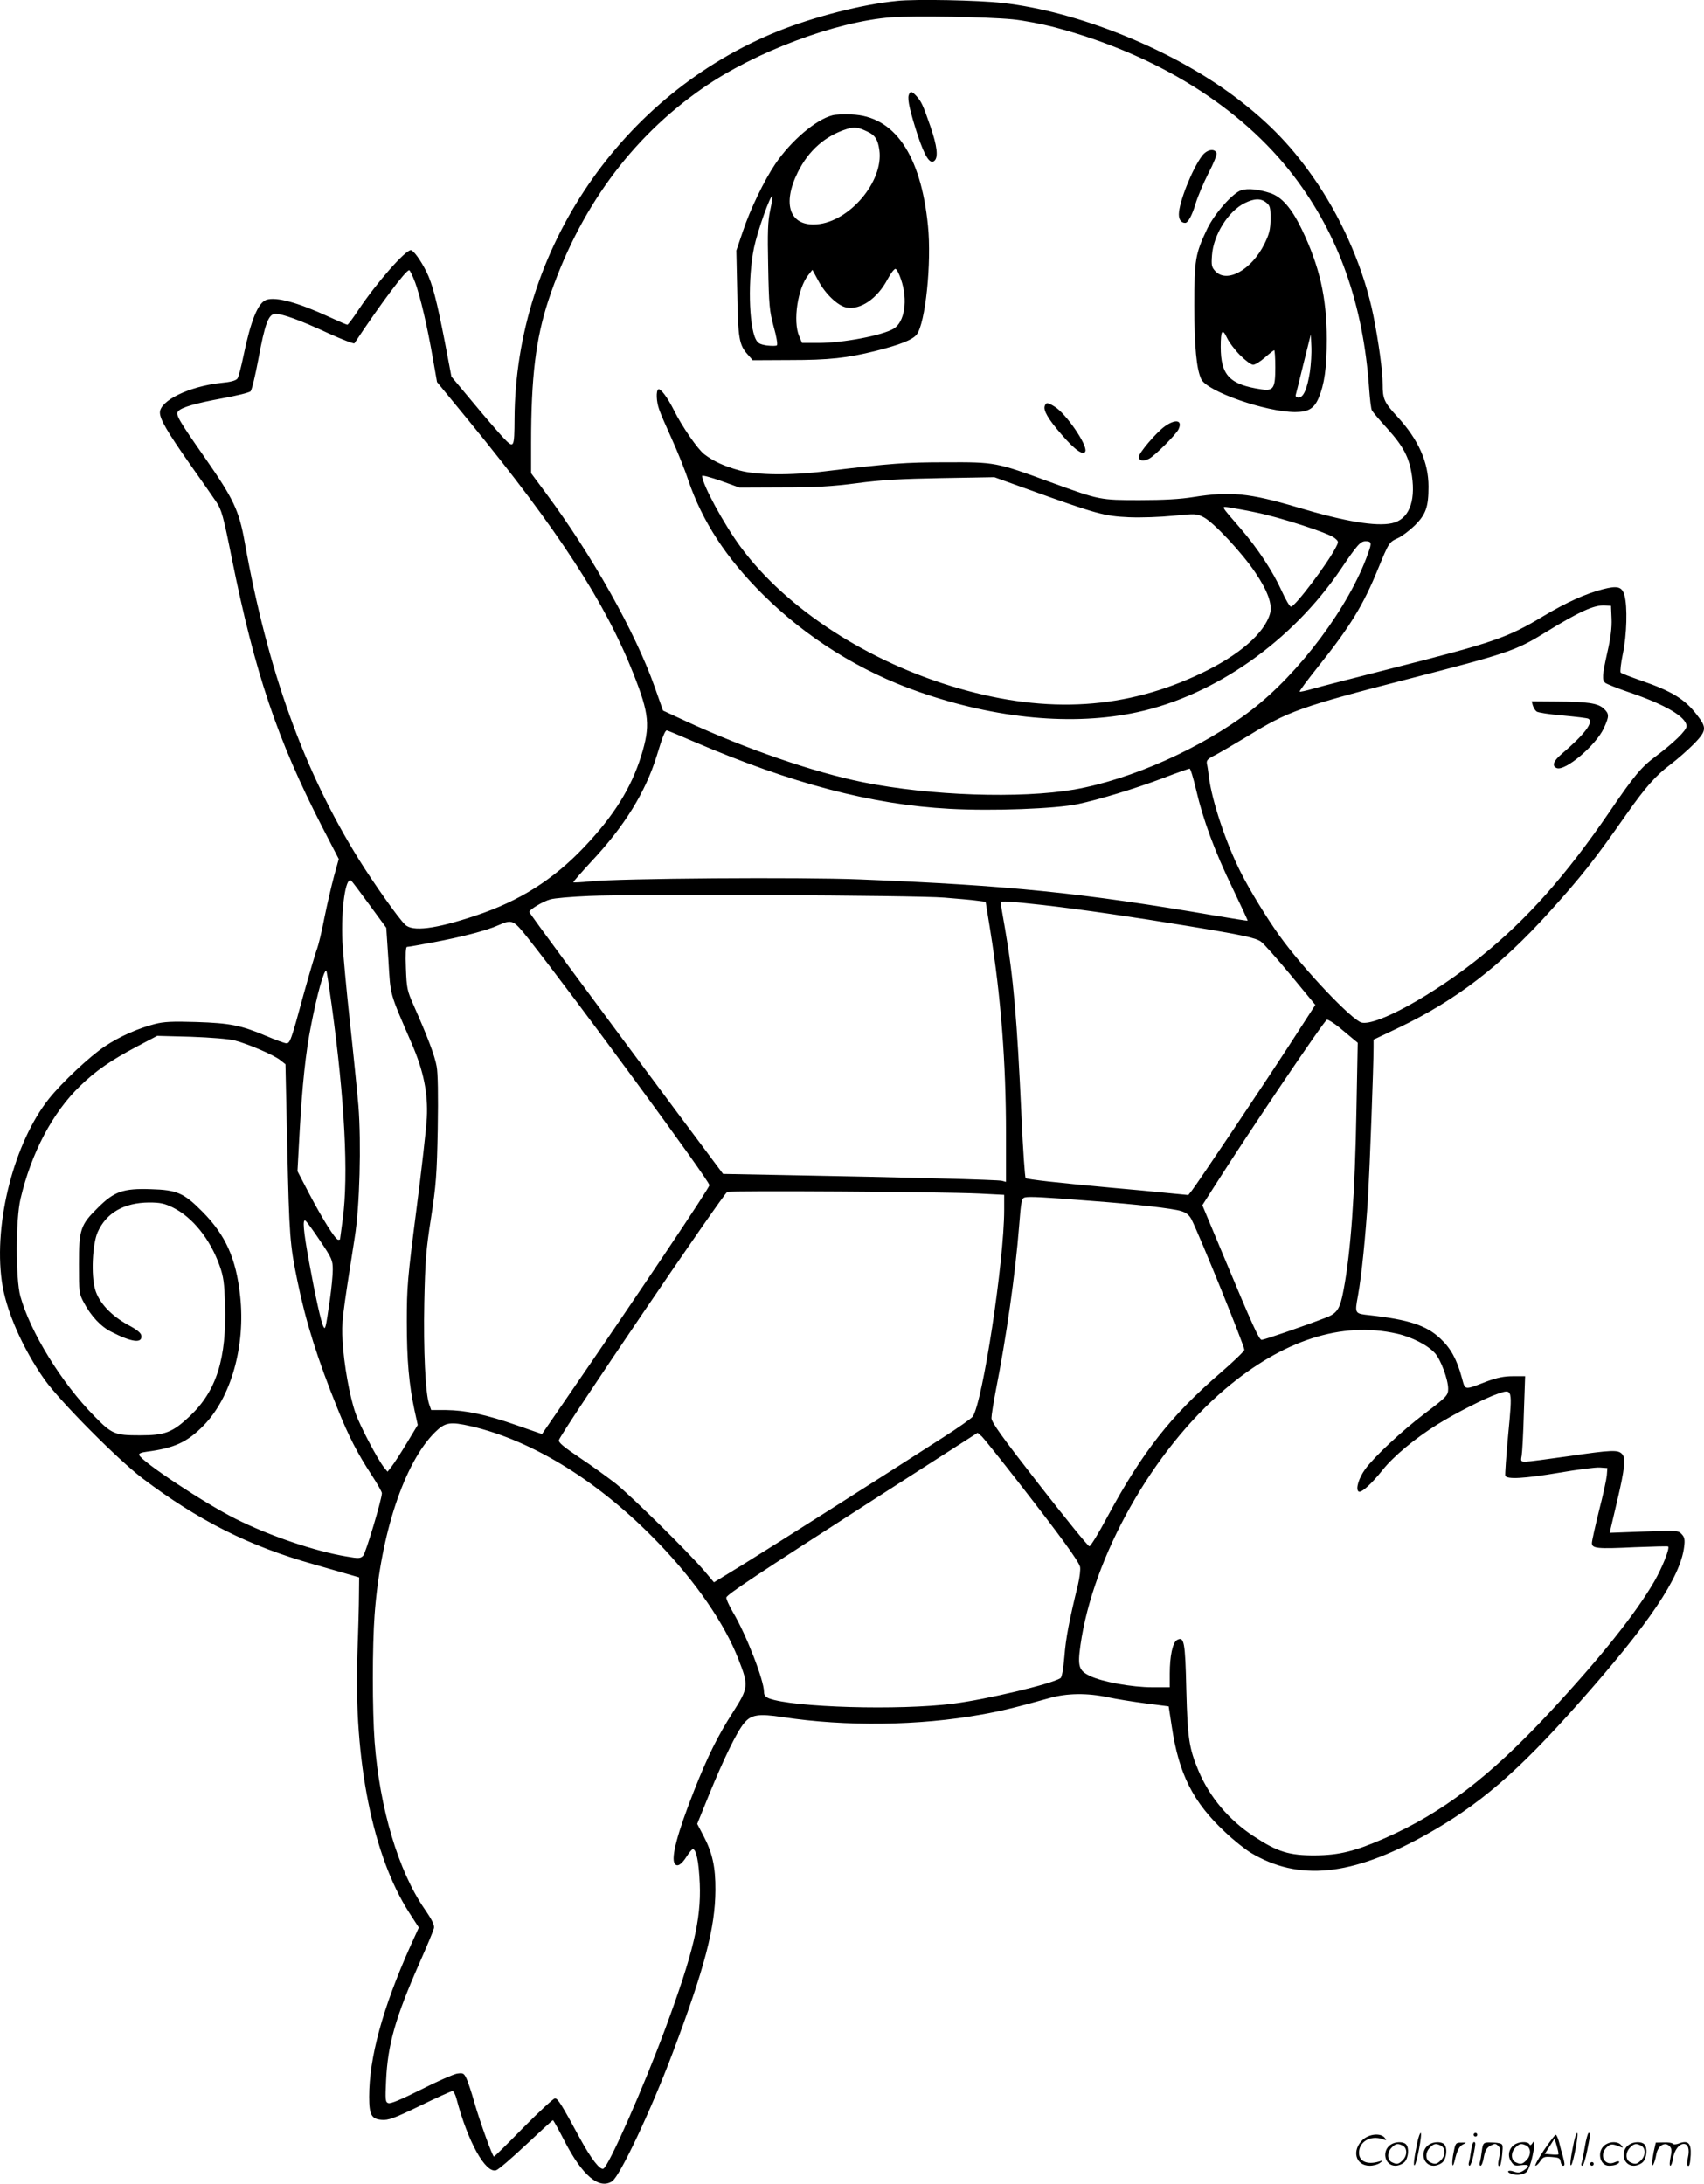 <?xml version="1.0" encoding="UTF-8"?>
<svg xmlns="http://www.w3.org/2000/svg" version="1.0" viewBox="0 0 936.494 1200.432" preserveAspectRatio="xMidYMid meet">
  <g transform="translate(-0.115,1200.526) scale(0.1,-0.1)" fill="#000000" stroke="none">
    <path d="M4930 12000 c-187 -18 -455 -87 -650 -165 -862 -346 -1445 -1201 -1451 -2130 -1 -163 -3 -167 -60 -108 -25 27 -100 113 -166 193 l-121 145 -36 190 c-45 230 -68 320 -102 388 -31 62 -71 117 -85 117 -31 0 -188 -179 -287 -327 -30 -46 -58 -83 -62 -83 -4 0 -50 20 -102 44 -169 78 -289 111 -343 93 -46 -16 -85 -112 -126 -309 -12 -59 -27 -115 -33 -124 -9 -11 -37 -19 -92 -24 -173 -19 -334 -97 -334 -163 0 -36 40 -105 164 -282 62 -88 128 -182 146 -209 29 -44 38 -75 85 -310 127 -630 249 -994 497 -1477 l91 -176 -26 -94 c-14 -52 -38 -155 -53 -229 -14 -74 -33 -151 -40 -170 -8 -19 -41 -132 -74 -250 -69 -255 -75 -270 -95 -270 -9 0 -58 18 -110 40 -139 59 -199 71 -385 77 -132 4 -177 2 -228 -11 -90 -23 -195 -69 -275 -123 -82 -54 -237 -200 -307 -288 -190 -239 -304 -678 -259 -1002 21 -158 114 -370 236 -543 86 -120 401 -438 538 -542 307 -232 587 -373 940 -472 88 -25 180 -52 205 -59 l45 -13 -1 -95 c0 -51 -4 -200 -9 -329 -20 -584 85 -1108 285 -1419 l53 -82 -47 -103 c-152 -340 -226 -612 -226 -827 0 -100 13 -123 69 -127 37 -3 67 8 210 77 92 45 172 81 179 81 6 0 16 -19 22 -42 62 -236 160 -412 218 -393 12 3 85 66 164 140 79 74 145 135 148 135 3 0 32 -53 65 -117 97 -188 189 -265 260 -219 43 28 213 388 333 706 175 464 234 688 235 895 1 128 -17 207 -67 301 l-33 63 64 158 c80 196 153 347 193 395 39 48 80 54 212 34 348 -53 750 -48 1093 14 104 18 201 42 375 91 95 27 209 28 320 4 47 -10 141 -25 210 -34 l124 -16 17 -111 c39 -261 117 -416 293 -580 46 -44 109 -94 140 -113 264 -159 556 -129 960 96 296 165 508 347 841 723 389 438 562 695 582 863 5 38 2 52 -13 68 -19 21 -24 22 -208 15 l-188 -7 5 23 c3 13 19 82 36 153 42 178 48 237 26 258 -22 23 -56 22 -295 -13 -113 -16 -218 -30 -234 -30 -26 0 -28 2 -22 33 3 17 9 123 12 235 l7 202 -67 0 c-49 0 -87 -8 -144 -29 -128 -49 -117 -50 -137 21 -27 100 -61 162 -118 215 -76 72 -173 104 -387 128 -84 9 -84 8 -66 106 20 108 42 327 56 549 9 158 30 711 30 818 l0 42 143 68 c310 149 555 337 818 628 176 194 255 294 428 542 106 151 162 214 243 275 40 30 99 83 132 116 67 71 68 86 11 159 -66 85 -137 128 -305 186 -57 20 -107 39 -112 44 -4 4 1 51 12 103 22 103 26 261 9 321 -13 48 -37 55 -119 34 -95 -25 -198 -71 -327 -148 -200 -120 -270 -144 -841 -289 -196 -50 -388 -99 -425 -110 -38 -11 -71 -18 -73 -16 -3 3 43 64 101 137 175 219 248 337 330 539 59 143 60 146 109 168 22 10 64 42 93 70 61 61 75 102 75 213 0 134 -55 257 -168 381 -76 82 -84 100 -84 182 0 73 -22 230 -51 377 -49 243 -161 508 -307 726 -132 196 -262 332 -454 477 -347 261 -864 470 -1278 516 -131 15 -477 22 -580 11z m635 -101 c55 -5 160 -25 233 -44 556 -147 1024 -437 1314 -818 247 -324 382 -706 414 -1172 4 -55 10 -107 15 -116 4 -8 42 -53 84 -99 90 -100 121 -159 136 -261 21 -145 -19 -240 -110 -260 -87 -19 -258 9 -518 87 -266 79 -371 89 -572 57 -74 -12 -163 -17 -296 -17 -218 0 -220 0 -486 97 -305 112 -308 112 -579 111 -226 0 -301 -6 -660 -49 -193 -24 -379 -22 -474 4 -84 23 -143 50 -194 89 -36 27 -124 155 -167 242 -35 70 -74 122 -86 115 -13 -9 -11 -67 5 -111 7 -22 38 -93 68 -159 30 -66 72 -169 92 -230 77 -226 208 -427 408 -626 240 -239 537 -425 859 -537 426 -149 849 -188 1200 -112 429 93 852 391 1120 788 89 132 107 152 135 152 33 0 35 -9 14 -66 -102 -291 -378 -661 -645 -865 -269 -206 -657 -379 -970 -434 -296 -51 -793 -34 -1160 40 -273 55 -646 184 -975 336 l-125 58 -47 133 c-106 299 -343 721 -597 1063 l-81 109 0 166 c0 364 26 573 95 784 165 498 452 892 850 1168 285 198 730 365 1034 388 124 9 521 3 666 -11z m-3282 -1447 c28 -77 66 -237 98 -422 l22 -125 178 -217 c489 -598 747 -995 902 -1388 87 -221 93 -285 42 -450 -56 -179 -151 -330 -314 -502 -170 -179 -355 -296 -596 -376 -221 -74 -348 -90 -388 -49 -39 38 -172 227 -253 357 -304 489 -502 1040 -628 1745 -31 174 -61 237 -216 460 -149 213 -165 242 -150 259 18 22 93 44 245 72 77 14 146 31 153 38 7 6 26 86 43 176 36 196 56 250 94 250 39 0 136 -35 289 -106 77 -35 142 -60 145 -56 144 217 282 402 301 402 4 0 19 -31 33 -68z m2017 -1126 c185 0 272 5 410 23 134 18 243 24 465 28 l291 5 194 -70 c367 -132 411 -144 544 -150 68 -3 174 1 245 8 122 12 128 12 167 -8 55 -28 211 -195 284 -304 69 -102 95 -176 81 -226 -31 -108 -169 -228 -376 -327 -414 -198 -843 -226 -1334 -84 -496 143 -945 434 -1199 777 -91 123 -212 346 -212 391 0 5 46 -7 103 -27 l102 -37 235 1z m2605 -138 c129 -26 395 -112 429 -139 25 -20 25 -21 9 -52 -47 -92 -225 -327 -247 -327 -6 0 -29 38 -50 85 -49 109 -133 236 -227 345 -114 132 -109 122 -58 115 24 -4 89 -15 144 -27z m1953 -584 c2 -49 -5 -106 -23 -184 -29 -129 -30 -153 -11 -169 8 -6 67 -30 132 -52 200 -68 314 -136 314 -186 0 -23 -70 -91 -170 -166 -78 -58 -117 -104 -255 -307 -238 -348 -452 -589 -705 -793 -260 -210 -574 -383 -656 -363 -54 14 -321 296 -450 476 -70 97 -166 254 -214 350 -81 160 -159 395 -175 525 -3 28 -8 60 -11 72 -3 19 4 27 47 48 28 15 110 63 183 107 214 132 291 160 866 308 560 144 601 158 765 259 185 114 267 151 325 148 l35 -2 3 -71z m-5045 -675 c539 -231 978 -347 1406 -370 235 -13 583 0 706 26 117 25 312 84 463 141 78 30 147 54 151 54 5 0 21 -53 36 -117 38 -164 102 -338 201 -542 46 -96 83 -175 82 -177 -2 -1 -79 11 -173 27 -735 126 -1134 167 -1960 200 -316 13 -1322 6 -1480 -11 -49 -5 -91 -7 -93 -5 -2 2 42 52 97 112 185 197 300 384 362 585 32 105 45 138 55 138 3 0 69 -27 147 -61z m-1782 -897 l93 -127 12 -180 c12 -199 4 -169 129 -459 64 -148 89 -270 82 -406 -3 -58 -29 -287 -58 -510 -48 -372 -52 -421 -52 -610 0 -212 12 -346 42 -486 l18 -82 -61 -101 c-33 -55 -71 -113 -83 -128 l-22 -28 -19 23 c-36 45 -134 232 -157 299 -32 90 -65 274 -71 398 -6 102 -4 118 67 570 27 167 36 515 20 721 -7 82 -28 291 -47 464 -19 173 -37 371 -41 440 -8 176 17 354 47 335 5 -3 50 -63 101 -133z m3159 39 c74 -6 156 -13 181 -17 l47 -6 26 -161 c58 -363 86 -721 86 -1116 l0 -263 -22 6 c-22 6 -519 19 -1218 32 l-315 6 -250 335 c-478 642 -815 1098 -815 1105 0 13 75 58 115 69 22 7 119 15 215 19 248 11 1787 4 1950 -9z m545 -41 c210 -24 504 -67 800 -116 298 -49 366 -64 396 -85 15 -10 88 -93 163 -183 l136 -165 -141 -218 c-144 -222 -503 -758 -538 -803 l-19 -24 -124 12 c-67 7 -197 19 -288 27 -306 28 -475 47 -482 54 -4 3 -15 157 -23 341 -24 530 -44 762 -90 1028 -14 79 -25 145 -25 147 0 9 53 5 235 -15z m-2832 -182 c247 -312 997 -1333 997 -1358 0 -15 -386 -591 -782 -1167 l-138 -201 -138 48 c-168 59 -282 83 -389 84 l-82 0 -11 31 c-21 58 -32 300 -27 560 5 226 9 287 37 465 28 183 32 235 37 490 3 186 1 305 -6 343 -10 58 -51 166 -127 337 -35 79 -38 93 -42 203 -3 78 -1 117 6 117 6 0 71 11 144 25 155 29 294 65 358 94 76 33 82 31 163 -71z m-1079 -368 c72 -524 93 -934 61 -1175 -8 -60 -15 -111 -15 -112 0 -2 -5 -3 -10 -3 -15 0 -86 113 -161 256 l-63 121 12 219 c14 252 33 434 63 584 34 175 72 310 84 298 2 -2 15 -87 29 -188z m5533 -119 c26 -22 61 -50 77 -64 l29 -24 -7 -365 c-8 -463 -31 -785 -71 -995 -20 -106 -35 -128 -102 -153 -125 -48 -335 -120 -348 -120 -14 0 -48 74 -214 472 l-112 268 62 97 c188 297 611 923 623 923 8 0 36 -18 63 -39z m-6067 -75 c77 -20 220 -82 252 -109 l28 -22 10 -460 c11 -486 14 -530 56 -733 46 -224 110 -428 221 -702 61 -152 109 -245 189 -367 30 -46 54 -89 54 -96 -1 -36 -89 -330 -103 -344 -15 -15 -24 -16 -92 -4 -174 29 -424 114 -609 207 -170 85 -516 314 -530 351 -3 8 11 14 42 18 152 20 222 52 312 144 151 154 231 436 201 712 -22 206 -80 335 -208 464 -102 103 -140 119 -283 123 -151 5 -201 -12 -290 -101 -97 -95 -105 -120 -105 -312 0 -154 1 -162 27 -210 39 -74 94 -133 151 -161 113 -58 171 -65 165 -21 -2 15 -24 33 -73 59 -93 51 -160 122 -181 195 -23 78 -15 249 14 315 47 106 145 162 282 163 62 0 85 -5 132 -28 107 -53 204 -173 256 -319 22 -62 26 -95 30 -212 9 -300 -47 -477 -194 -616 -96 -90 -136 -105 -274 -105 -138 0 -153 6 -251 106 -180 183 -351 461 -406 659 -26 95 -26 422 1 535 59 252 176 475 329 622 86 83 165 138 312 216 l110 58 185 -5 c111 -4 207 -12 240 -20z m4093 -842 l137 -7 0 -82 c0 -281 -118 -1057 -173 -1137 -7 -10 -79 -61 -162 -114 -324 -209 -948 -605 -1100 -699 l-160 -98 -54 64 c-88 103 -400 410 -486 479 -44 34 -133 99 -198 142 -89 60 -118 84 -114 97 9 37 903 1354 925 1364 19 8 1169 1 1385 -9z m612 -40 c253 -19 447 -41 497 -56 29 -9 44 -21 58 -47 45 -90 290 -693 290 -716 0 -7 -60 -65 -133 -128 -271 -234 -429 -435 -621 -792 -47 -88 -91 -160 -98 -160 -7 0 -130 152 -275 338 -205 263 -263 344 -263 367 0 15 11 84 24 152 57 288 107 636 128 903 11 142 14 154 33 158 24 5 97 2 360 -19z m-4235 -219 c66 -98 70 -108 70 -160 0 -30 -7 -101 -15 -158 -24 -168 -26 -173 -36 -155 -13 23 -45 168 -79 355 -32 175 -37 239 -20 228 6 -4 42 -53 80 -110z m5918 -511 c82 -18 171 -64 210 -108 32 -36 72 -145 72 -195 0 -36 -8 -45 -130 -137 -121 -92 -275 -235 -326 -305 -36 -50 -54 -111 -36 -123 15 -9 71 42 133 120 59 74 178 173 300 249 103 64 265 146 333 169 80 27 80 28 56 -224 -11 -118 -18 -220 -16 -227 8 -21 103 -16 299 17 99 17 199 30 221 28 l41 -3 -3 -40 c-2 -22 -21 -110 -43 -195 -21 -86 -39 -165 -39 -177 0 -30 29 -33 235 -23 99 4 182 6 184 4 10 -10 -32 -115 -76 -192 -105 -180 -296 -420 -578 -723 -328 -352 -587 -550 -904 -689 -162 -71 -250 -93 -381 -94 -143 -1 -208 19 -337 104 -138 90 -244 216 -305 361 -52 125 -60 176 -67 445 -6 266 -12 295 -51 274 -24 -13 -40 -89 -40 -185 l0 -75 -96 0 c-111 0 -278 30 -344 63 -60 29 -67 53 -51 167 69 489 398 1073 795 1409 317 269 641 374 944 305z m-5088 -509 c343 -80 708 -307 1030 -642 205 -213 363 -442 440 -640 56 -143 55 -156 -30 -289 -84 -131 -139 -242 -213 -429 -93 -236 -129 -372 -108 -404 13 -21 37 -7 66 39 14 22 29 40 34 40 19 0 33 -71 38 -190 8 -198 -36 -381 -189 -795 -120 -324 -309 -752 -340 -771 -18 -11 -68 53 -131 169 -99 183 -120 217 -136 217 -8 0 -86 -72 -173 -160 -86 -88 -159 -160 -162 -160 -8 0 -75 185 -107 295 -17 61 -38 123 -46 138 -13 26 -18 28 -51 23 -20 -4 -110 -43 -198 -88 -108 -54 -167 -79 -179 -74 -16 6 -17 18 -12 124 9 198 51 345 183 645 41 92 77 179 80 192 4 17 -8 43 -52 107 -144 209 -246 553 -274 918 -13 173 -13 526 0 700 33 444 164 837 333 1003 55 54 82 58 197 32z m3014 -315 c228 -293 324 -425 333 -458 3 -14 -2 -57 -11 -96 -49 -201 -67 -294 -75 -396 -6 -71 -14 -116 -22 -120 -52 -33 -408 -117 -589 -140 -295 -38 -881 -21 -1013 29 -19 8 -27 18 -27 35 0 64 -98 317 -171 439 -22 38 -38 74 -36 81 8 19 166 124 802 533 l579 372 24 -21 c12 -12 105 -128 206 -258z M4995 11481 c-7 -24 8 -91 51 -223 39 -115 66 -157 90 -137 23 19 16 81 -22 191 -41 118 -49 135 -77 166 -25 27 -34 28 -42 3z M4575 11371 c-91 -24 -227 -140 -313 -267 -62 -92 -138 -250 -178 -370 l-36 -106 5 -232 c4 -250 10 -287 57 -339 l28 -32 204 1 c217 0 315 11 471 50 135 34 203 61 226 90 48 61 83 396 62 599 -39 391 -185 603 -421 611 -41 2 -88 0 -105 -5z m193 -89 c42 -19 58 -44 66 -102 24 -172 -165 -395 -345 -408 -147 -11 -191 110 -103 287 59 119 151 200 269 237 42 13 60 11 113 -14z m-534 -433 c-13 -59 -15 -120 -11 -309 4 -213 7 -244 30 -330 15 -52 23 -98 18 -103 -4 -4 -28 -4 -55 -1 -38 6 -50 12 -61 34 -39 76 -44 338 -10 503 20 95 91 294 101 284 2 -2 -3 -37 -12 -78z m719 -380 c39 -113 20 -235 -41 -271 -63 -37 -277 -78 -410 -78 l-93 0 -16 38 c-35 82 -8 263 51 336 l22 28 32 -59 c39 -74 108 -139 155 -148 77 -15 170 49 226 155 18 34 38 59 44 57 7 -2 20 -28 30 -58z M6607 11148 c-54 -72 -127 -256 -127 -321 0 -30 13 -47 35 -47 15 0 38 42 56 103 12 40 44 116 71 169 29 55 48 103 45 112 -11 28 -54 19 -80 -16z M6824 10960 c-48 -15 -147 -128 -188 -212 -66 -140 -71 -168 -71 -423 0 -227 12 -349 38 -404 32 -68 354 -180 515 -181 73 0 105 19 130 77 32 76 45 167 45 323 0 229 -40 403 -139 608 -56 115 -109 175 -172 196 -65 21 -121 27 -158 16z m137 -69 c20 -16 23 -27 23 -90 -1 -58 -7 -82 -33 -135 -70 -143 -206 -220 -270 -152 -21 22 -23 33 -19 88 8 112 89 242 180 287 53 26 89 27 119 2z m-145 -838 c29 -29 61 -53 72 -53 11 0 40 18 65 40 25 22 48 40 51 40 3 0 6 -42 6 -94 0 -116 -10 -131 -77 -121 -174 26 -223 77 -223 234 0 90 9 103 34 50 11 -24 44 -68 72 -96z m384 -93 c-15 -93 -35 -140 -62 -140 -11 0 -18 6 -16 13 2 6 21 84 43 173 l40 161 3 -66 c2 -36 -2 -100 -8 -141z M5743 9774 c-9 -24 18 -72 92 -157 72 -84 121 -119 131 -93 13 34 -107 209 -169 246 -39 24 -46 25 -54 4z M6402 9661 c-48 -35 -142 -146 -142 -167 0 -22 25 -27 57 -10 32 17 146 131 161 161 24 51 -16 59 -76 16z M8425 8128 c4 -13 13 -28 21 -34 7 -6 72 -16 144 -22 73 -7 136 -14 141 -18 30 -18 -21 -86 -149 -195 -44 -37 -53 -65 -25 -76 46 -18 214 124 258 218 31 67 31 80 0 109 -32 30 -89 38 -263 39 l-133 1 6 -22z M7791 230 c-18 -85 -24 -135 -15 -127 12 11 43 177 33 177 -4 0 -12 -22 -18 -50z M8100 270 c0 -5 5 -10 10 -10 6 0 10 5 10 10 0 6 -4 10 -10 10 -5 0 -10 -4 -10 -10z M8651 230 c-18 -85 -24 -135 -15 -127 12 11 43 177 33 177 -4 0 -12 -22 -18 -50z M8711 203 c-7 -42 -15 -82 -18 -90 -3 -7 -1 -13 5 -13 5 0 17 37 26 83 19 95 19 97 8 97 -4 0 -14 -34 -21 -77z M7491 243 c-63 -59 -40 -143 38 -143 20 0 46 7 57 16 18 14 18 15 -6 7 -64 -19 -110 0 -110 48 0 61 63 98 130 75 22 -8 23 -7 11 8 -22 27 -85 21 -120 -11z M8486 185 c-31 -47 -52 -85 -46 -85 5 0 17 11 26 25 15 23 23 26 63 23 39 -3 46 -6 49 -25 2 -13 8 -23 13 -23 11 0 11 6 0 50 -6 19 -15 54 -21 78 -6 23 -14 42 -19 42 -4 0 -33 -38 -65 -85z m80 -22 c-2 -3 -20 -3 -40 -1 l-35 3 27 42 27 43 12 -42 c7 -23 11 -43 9 -45z M7643 215 c-50 -35 -31 -115 27 -115 17 0 39 9 50 20 22 22 27 79 8 98 -16 16 -59 15 -85 -3z m68 -5 c25 -14 25 -54 -1 -80 -23 -23 -33 -24 -61 -10 -25 14 -25 54 1 80 23 23 33 24 61 10z M7853 215 c-50 -35 -31 -115 27 -115 17 0 39 9 50 20 22 22 27 79 8 98 -16 16 -59 15 -85 -3z m68 -5 c25 -14 25 -54 -1 -80 -23 -23 -33 -24 -61 -10 -25 14 -25 54 1 80 23 23 33 24 61 10z M7990 173 c-12 -56 -8 -100 5 -48 13 57 26 83 48 93 20 9 19 10 -10 9 -31 0 -33 -2 -43 -54z M8086 183 c-4 -27 -9 -56 -12 -65 -3 -10 -1 -18 4 -18 5 0 14 26 21 57 13 68 13 73 2 73 -5 0 -12 -21 -15 -47z M8145 181 c-3 -25 -8 -54 -11 -63 -3 -10 -1 -18 4 -18 6 0 14 21 18 47 7 36 15 51 36 63 25 13 29 13 43 -1 13 -13 14 -24 6 -60 -9 -41 -8 -59 5 -47 3 3 8 31 11 61 5 53 4 56 -18 61 -13 3 -38 4 -56 4 -29 -1 -32 -4 -38 -47z M8323 215 c-30 -21 -38 -62 -17 -92 14 -22 21 -25 55 -20 45 6 50 -5 14 -29 -20 -13 -31 -14 -55 -6 -30 11 -44 -1 -14 -12 30 -12 71 -6 87 12 9 10 23 49 31 87 14 68 13 93 -3 66 -6 -9 -11 -10 -15 -2 -10 16 -58 14 -83 -4z m68 -5 c25 -14 25 -54 -1 -80 -23 -23 -33 -24 -61 -10 -25 14 -25 54 1 80 23 23 33 24 61 10z M8823 215 c-47 -33 -32 -115 21 -115 31 0 56 10 56 21 0 5 -11 4 -24 -2 -55 -25 -89 38 -45 82 20 20 31 21 74 3 18 -7 18 -6 6 9 -17 21 -59 22 -88 2z M8953 215 c-50 -35 -31 -115 27 -115 17 0 39 9 50 20 22 22 27 79 8 98 -16 16 -59 15 -85 -3z m68 -5 c25 -14 25 -54 -1 -80 -23 -23 -33 -24 -61 -10 -25 14 -25 54 1 80 23 23 33 24 61 10z M9090 178 c-5 -27 -10 -57 -10 -66 1 -27 16 5 24 51 9 47 47 71 72 45 13 -13 14 -24 6 -62 -5 -25 -6 -46 -1 -46 5 0 12 19 15 42 7 43 33 78 59 78 23 0 33 -29 23 -73 -5 -22 -6 -42 -3 -45 10 -11 15 6 18 58 3 64 -15 81 -63 63 -18 -7 -32 -7 -36 -2 -3 5 -25 8 -49 7 l-44 -1 -11 -49z M8740 110 c0 -5 5 -10 10 -10 6 0 10 5 10 10 0 6 -4 10 -10 10 -5 0 -10 -4 -10 -10z"></path>
  </g>
</svg>
